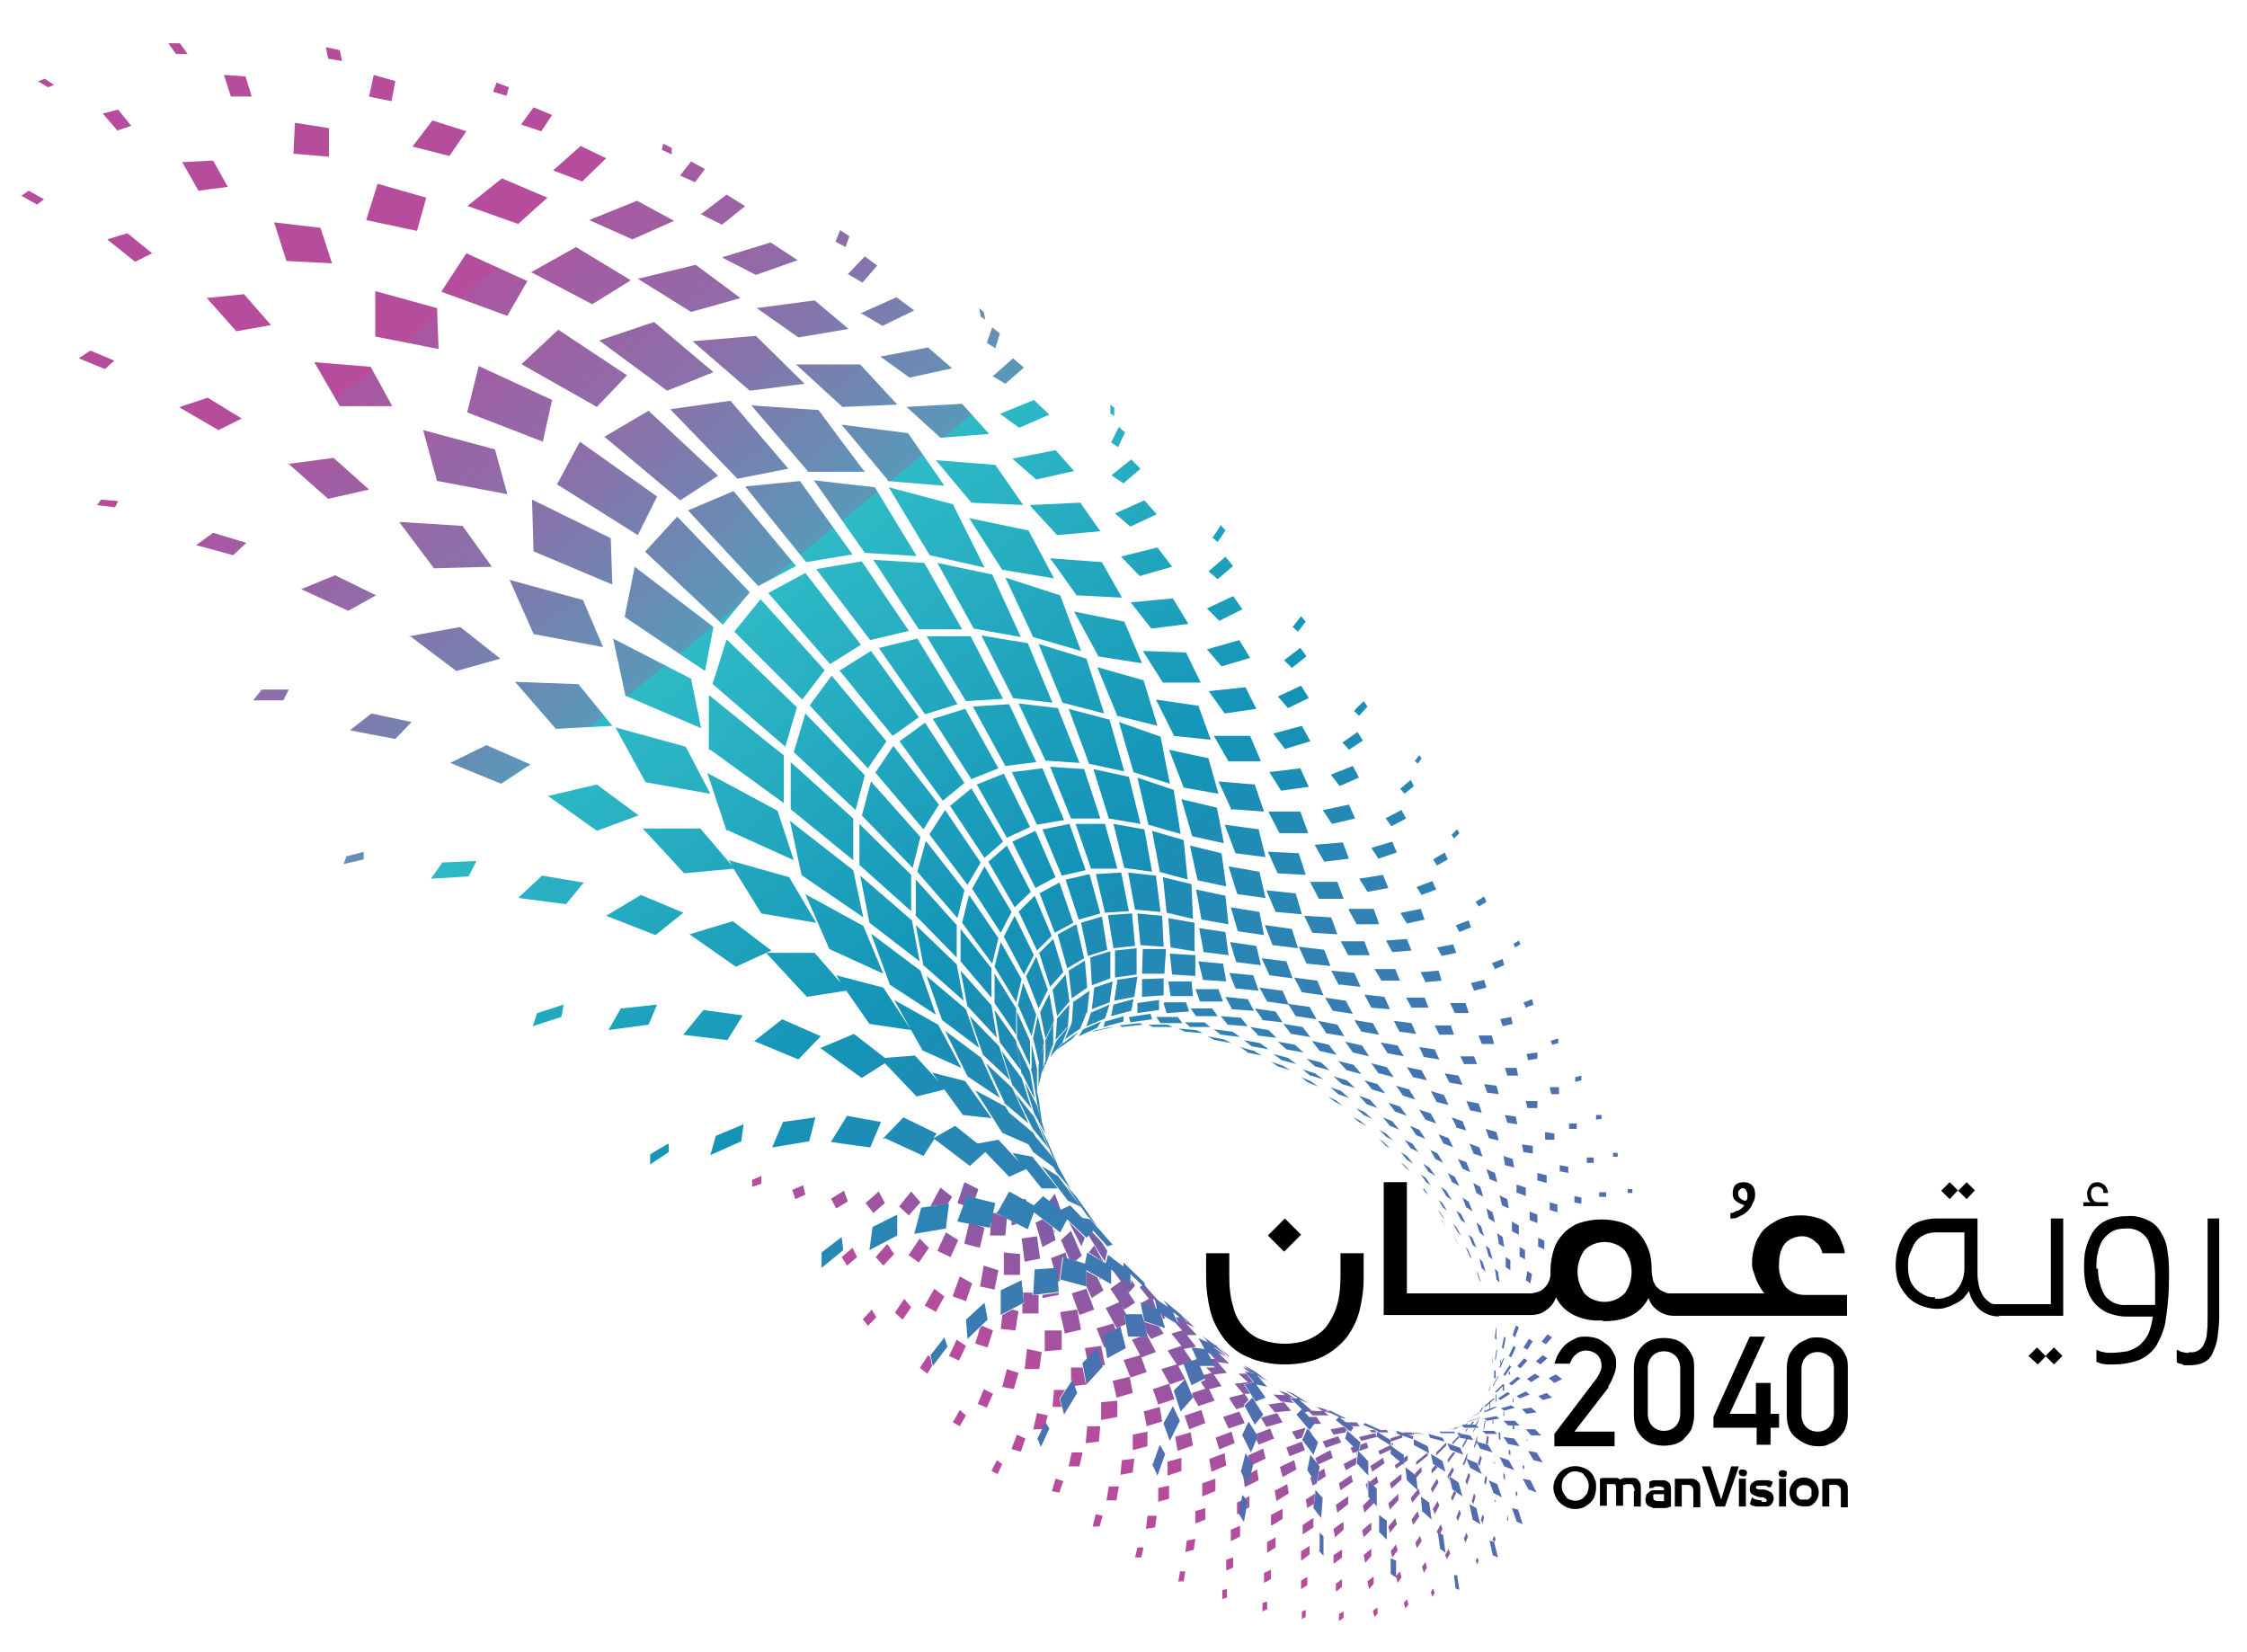 <?xml version="1.0" encoding="UTF-8"?>
<svg id="Layer_1" xmlns="http://www.w3.org/2000/svg" version="1.1" xmlns:xlink="http://www.w3.org/1999/xlink" viewBox="0 0 291 214">
  <!-- Generator: Adobe Illustrator 29.0.1, SVG Export Plug-In . SVG Version: 2.1.0 Build 192)  -->
  <defs>
    <style>
      .st0 {
        fill: url(#linear-gradient1);
      }

      .st1 {
        fill: none;
      }

      .st2 {
        clip-path: url(#clippath-1);
      }

      .st3 {
        fill-rule: evenodd;
      }

      .st4 {
        fill: url(#linear-gradient);
      }

      .st5 {
        clip-path: url(#clippath);
      }
    </style>
    <clipPath id="clippath">
      <path class="st1" d="M173.4,209v.9c.1,0,.6-.4.6-.4v-.8c0,0-.6.3-.6.3ZM168.6,208.7v1l.5-.3v-.9l-.5.2ZM177.8,208.6l.2.8.4-.4v-.8c-.1,0-.6.4-.6.4ZM163.5,207.7v1l.6-.3v-1l-.6.2ZM181.8,207.6l.2.7.4-.5-.2-.7-.4.5ZM158.3,206v1.1c-.1,0,.6-.2.6-.2v-1.1c.1,0-.6.1-.6.1ZM185.3,206.2l.2.6.3-.5-.2-.6-.3.5ZM173,205.1v1c.1,0,.8-.6.8-.6v-1c0,0-.8.6-.8.6ZM177.1,204.9l.2.9.6-.7v-.9c-.1,0-.8.6-.8.6ZM168.5,204.7v1.1c0,0,.8-.5.8-.5v-1.1l-.8.5ZM152.8,203.6l-.2,1.2h.7c0-.1.2-1.3.2-1.3h-.7ZM180.8,204.2l.2.8.5-.7-.2-.8-.6.7ZM163.7,203.7v1.3l.9-.5v-1.2l-.9.4ZM184.2,203l.2.7.4-.7-.2-.7-.5.7ZM158.8,202v1.4c0,0,.9-.4.9-.4v-1.3c0,0-.9.3-.9.3ZM191.1,202.1l.2.5.2-.5-.2-.4-.2.5ZM172.7,201.4v1.1c.1,0,1.1-.8,1.1-.8v-1c-.1,0-1.1.7-1.1.7ZM187.1,201.3l.3.6.4-.7-.2-.6-.4.7ZM176.6,201.4l.2,1,.8-.9v-.9c-.1,0-1,.8-1,.8ZM147,201.7h.8s.3-1.3.3-1.3h-.8s-.3,1.3-.3,1.3ZM168.5,200.9v1.2c.1,0,1.1-.8,1.1-.8v-1.1c0,0-1.1.7-1.1.7ZM180.1,200.8l.2.9.7-.9-.2-.8-.7.9ZM153.7,199.5l-.2,1.5,1.1-.3.2-1.4-1.1.2ZM164.1,199.8v1.3l1.1-.7v-1.3l-1.1.6ZM193.3,199.5h.1c0,.1.1.1.1.1v.2c0,0,.2-.5.2-.5l-.2-.4-.2.5ZM183.3,199.8l.2.7.6-.9-.2-.7-.6.9ZM189.6,199.3l.2.5.3-.8-.2-.5-.3.7ZM159.4,198.1v1.5l1.2-.6v-1.4l-1.2.5ZM186.1,198.3v.2c0,0,.4.2.4.2l.3-.7-.2-.6-.5.9ZM172.7,198l.2,1.1,1.1-1v-1c-.1,0-1.3.9-1.3.9ZM176.4,198.1l.2,1,1-1v-.9c-.1,0-1.2,1-1.2,1ZM179.8,197.7l.2.8.9-1.1-.2-.8-.9,1.1ZM168.7,197.5v1.2c.1,0,1.4-.9,1.4-.9v-1.2c-.1,0-1.4.9-1.4.9ZM148.6,196.4l-.2,1.6,1.2-.2.2-1.5h-1.2ZM141.5,197.7h.9l.4-1.4-.9-.2-.4,1.6ZM191.8,196.9l.2.4.2-.8-.2-.4-.2.7ZM195.1,196.7l.2.3v-.5c0,0-.1-.3-.1-.3v.5ZM182.8,196.8l.2.7.8-1.1-.2-.7-.8,1.1ZM188.6,196.5l.2.5.4-1-.2-.5-.4,1ZM164.6,196.3v1.3c.1,0,1.5-.9,1.5-.9v-1.3c0,0-1.5.8-1.5.8ZM154.8,195.7v1.6c0,0,1.3-.5,1.3-.5v-1.5c0,0-1.3.4-1.3.4ZM185.6,195.5l.2.6.6-1.1-.2-.6-.7,1.1ZM160.8,194.3l-.6.3v1.5c0,0,.3-.1.3-.1h0c0,0,.4-1.8.4-1.8h0ZM176.5,195l.2.9,1.2-1.2v-.3c0,0-.4-.4-.4-.4l-1,1ZM161.3,194l.3.4-.2,1,.4-.2v-1.4l-.5.2ZM173,194.9l.2,1,1.4-1.1v-1c-.1,0-1.6,1.1-1.6,1.1ZM193.5,194.3l.2.3v-.7c.1,0,0-.3,0-.3v.7ZM179.8,194.7l.2.8,1.1-1.2v-.8c-.1,0-1.3,1.2-1.3,1.2ZM190.6,194.4l.2.4.3-1-.2-.4-.3,1ZM170.6,193.3h0c0,0,0,0,0,0h0ZM196.3,193.6l.2.2v-.5l-.2-.2v.5ZM187.9,193.9l.2.5.5-1.1.8.6-1.1-.8-.4.9ZM170.2,193.5l-1.1.7.2,1.1.8-.5v.4l.3-2.4v.6ZM183.6,192.9h0l-.9,1.1.2.6,1-1.2-.2-.6h-.1ZM143.3,194.3h1.3c0-.1.3-1.8.3-1.8h-1.3l-.3,1.8ZM150,192.7v1.8c-.1,0,1.4-.4,1.4-.4v-1.7c.1,0-1.4.3-1.4.3ZM165.1,193.1l.2,1.3,1.6-1-.2-1.2-1.7.9ZM176.9,192.3l.2.8h0v-1.1l-.3.3ZM155.7,192.2v1.6c0,0,1.7-.7,1.7-.7v-1.6l-1.7.6ZM185.3,192.8l.2.5.8-1.3-.2-.5-.8,1.3ZM136.2,193.1l1,.2.5-1.5-1-.3-.5,1.7ZM169.7,191.4l.3,1,.5-.3-.6-.9-.2.2ZM177.4,191.9l.5.5.6-.4-.2-.8-.9.7ZM192.2,192l.2.3.2-.9-.2-.3-.2.9ZM173.4,192.1l.2.9,1.6-1.1-.2-.9-1.6,1.1ZM180,192.1l.2.7,1.3-1.2v-.7c-.1,0-1.5,1.2-1.5,1.2ZM194.7,191.4l.2.3v-.7c0,0-.2-.3-.2-.3v.7ZM189.8,191.9l.2.4.4-1.2-.2-.4-.4,1.1ZM162,190.7l-.4,1.5-.9-1.8.4.7h-.1l.2,1.5,1.8-.9-.2-1.4-.7.4ZM170.8,190.6l-.2,1.3,1.1-.7-.2-1-.7.4ZM183.3,190.9h0c0,0,0,.6,0,.6l.8-.9v-.6c-.1,0-.9.9-.9.9ZM187.5,191.3l.2.4h0c0-.1.3,1.1.3,1.1l-.4-1.7.2.2.5-.9-.2-.4-.7,1.3ZM197.2,190.1l.2.2v-.4l-.2-.2v.4ZM175.8,189.6l.6.7-.6-.7ZM185.9,189.7l-.5.6v.5c.1,0,.8-.8.8-.8l-.6-.4.3.2ZM180.6,189.7l.2.5,1-.7-.4-.3-.7.5ZM165.8,190.1l.3,1.2,1.8-1-.3-1.2-1.9.9ZM128.4,190.5l.8.4.6-1.3-.7-.5-.7,1.4ZM145.3,189l-.2,2,1.6-.3.2-1.8-1.6.2ZM177.5,189.9l.2.7,1.6-1.1-.2-.7-1.7,1.1ZM151.2,189.3v1.8c0,0,1.8-.6,1.8-.6v-1.7l-1.8.5ZM181.8,188.9v.6l.5-.4v-.6c-.1,0-.5.3-.5.3ZM191.4,189.5l.2.4.3-1.1-.2-.3-.3,1ZM193.4,189.3l.2.3v-.9c.1,0,0-.2,0-.2v.9ZM156.6,189l.3,1.6,1.9-.8-.2-1.6-1.9.7ZM189.4,189.5l.2.3.4-1,.5,1.2-.5-1.2v-.3c.1,0,0-.3,0-.3l-.5,1.3ZM183.4,189.2v.5c.1,0,1.5-1.2,1.5-1.2v-.4c0,0-1.5,1.2-1.5,1.2ZM138.4,189.9h1.4l.4-1.8h-1.4c0-.1-.4,1.8-.4,1.8ZM187.5,189v.4c.1,0,1-1.3,1-1.3h-.3c0-.1-.7.9-.7.9ZM170.3,188.8l.3.7v.2c.1,0,2-.9,2-.9l-.3-1-1.9,1ZM195.4,188.3l.2.2v-.6l-.2-.2v.6ZM161.6,188.4l.2.7.4.6,1.7-.8-.3-1.3-2,.9ZM180.2,187.1h0l-1.7.8.2.5,1.5-.7v-.7l.2.2v-.3c0,0-.2,0-.2,0ZM192.5,187.1h-.4c0-.1.4,0,.4,0ZM186,188.1v.4c0,0,1.3-1.3,1.3-1.3v-.4c0,0-1.3,1.3-1.3,1.3ZM166.6,187.5l.4,1.1,2-.8-.4-1.1-2.1.8ZM197.6,186.6h.2c0,.1,0-.2,0-.2h-.1c0-.1,0,.2,0,.2ZM189.4,187.2v.3c.1,0,.7-1.2.7-1.2h-.2l-.5.9ZM175.4,187.3l-.5.2.3.7.5-.2v.7c0,0-1.7.9-1.7.9l.3.8,1.4-.8h-.1c0-.1.2-1.7.2-1.7h.1c0,.1,1.3-.4,1.3-.4l-.2-.7-.8.3-.2.8-.5-.5-1.2-1.2,1.2,1.2ZM190.9,187.3v.2c.1,0,.4-.8.4-.8l.5.8-.5-.9h0v-.4c.1,0,0-.2,0-.2l-.4,1.3ZM171.3,186.7l.4.8,2-.7-.4-.8-2.1.7ZM192.5,187h.2s.1-.9.1-.9l-.2-.2-.2,1.1ZM188.1,186.8v.3c0,0,.9-1,.9-1v-.2c-.1,0-.9.9-.9.9ZM180.1,186.3h0v.4l1.5-.5v-.4c-.1,0-1.6.5-1.6.5ZM131.1,187.7l1.1.3.6-1.7-1.1-.5-.7,1.8ZM181.2,185.8h.3-.3c0-.1,0,0,0,0ZM188.9,185.6h-.4c0,0,1.7.2,1.7.2h-.2l-1-.2v-.2h0ZM184.4,185.6h0c0,0,.2,0,.2,0h-1.5c0-.1,1.3,0,1.3,0ZM194.1,186.3l.2.2v-.9l-.2-.2v.9ZM152.2,186.1l.3,1.8,2-.7-.3-1.7-2.1.6ZM182.9,185.5h-1.2c0,.1.4.3.4.3h1v-.2h-.2c0,0-.1,0-.1,0ZM146.7,185.8v2c0,0,1.9-.5,1.9-.5v-1.9c0,0-1.9.4-1.9.4ZM184.7,185.6h.2l1.4-.2h0c0,0-1.5.2-1.5.2ZM157.4,186.1l.5,1.6,2-.8-.4-1.5-2.1.8ZM178.6,185.2h0l-.2.2-.4-.2h-.6l.2.3h.6v.3c0,0-.1-.2-.1-.2l-2.1.5.3.5,2-.5h0c0-.1-.1-.2-.1-.2v-.6c.1,0,.4.2.4.2h1.2l-.2-.3h-.9ZM179.2,185.1l1.8.3h.2l-2.1-.3h.2ZM162.7,185.7l.2.3-.2.4.3.7,2-.8-.5-1.3-1.8.7ZM190,185l-.2.3v.2l.3-.5h-.1ZM191,184.9l-.2.4v.2c0,0,.3-.6.3-.6h-.2ZM167.3,185.4l.6,1,.7-.2.5-1.3.7.9h.1l-.4-.7v.2c-.1,0-.4-.4-.4-.4l-1.8.5ZM188.6,184.9l-.4.2h0c0,.1.6-.2.6-.2h-.2ZM189,185.2h0c0,.1.5-.3.5-.3h0c0,0-.4.3-.4.3ZM140.8,184.8l-.2,2.1,1.7-.2.2-2h-1.7ZM189.8,184.8h0ZM195.2,184.6h.7v.5h.2c0,.1,0-.5,0-.5h-.9ZM169,184.6h0l-.2-.2.2.2ZM174.9,184.7h1.2l-.4-.5h-1.4l.6.5ZM189.4,184.8h.2l.5-.5h-.1l-.6.5ZM188.8,184.8l-1.4.4,1.6-.4.8-.4h.1c0-.1-1,.4-1,.4ZM190.7,184.1l-.4.6h.2l.4-.6h0c0,0-.1,0-.1,0ZM174,184.8l-1.7.3.4.7,1.6-.3v-.3c.1,0,.4.2.4.2h0,0c0-.1-1.9-1.6-1.9-1.6l1.2.9ZM190.1,184.1h.1v-.2.2ZM192,185.1h1.4c0,0-1.2,0-1.2,0l.2-1.1h-.1c0,0-.2,1.1-.2,1.1ZM191.1,184.6h.1c0,0,.3-.6.3-.6v-.2c0,0-.4.7-.4.7ZM193.3,183.9v.5h.1c0,.1,0-.5,0-.5h-.2ZM190.9,183.5h0v.2-.2c.1,0,0,0,0,0ZM169.5,183.6l.7.8h0c0,0,.9,0,.9,0l-.6-.9h-.9ZM193.3,183.6l-1.3.2,1.6-.3h-.3c0-.1,0,0,0,0ZM191.5,183.1l-.2.3h0c0,0,.2-.4.2-.4h0ZM197.5,183.1h0,0ZM163.3,183.6l.7,1.2,2.1-.6-.7-1.2-2.1.6ZM133.8,185.1h1.2c0,.1.4-.7.4-.7h0c0,0,.3-1.1.3-1.1l-1.4-.3-.5,2.1ZM172.8,183.1l-.3-.2h-.2s.5.2.5.2ZM158.4,183.5l.7,1.5,2.1-.7-.7-1.5-2.1.7ZM171.9,182.8h0ZM194.6,183.4h.2c0,.1,0-.6,0-.6h-.1c0-.1,0,.6,0,.6ZM153.4,183.3l.6,1.8,2.1-.8-.5-1.7-2.1.7ZM123.4,184.2l.9.5.8-1.4-.8-.7-.9,1.6ZM171.1,182.7h.3c0,.1-1.6,0-1.6,0h-.4c0,0,.6.6.6.6h2.1c0,.1-.6-.5-.6-.5l.8.2-.7-.4h.4l-1.5-.4.7.5ZM148.1,182.7l.4,2,2-.6-.3-1.9-2.1.6ZM191.9,182.3h0l-.3.6-.5.3.8-.9h0c0,0-.8.9-.8.9l-.7.5,1.4-.9h0l.4-.8h0c0-.1-.2.3-.2.3ZM192.9,181.7v.8c-.1,0-.7.3-.7.3l.2-.6h0l-.2.9h0c0,0,0-.2,0-.2l1.4-.7-.6.3v-.8c0,0,0,0,0,0ZM164.2,181.8l.9,1.1,2.1-.2-.9-1.1-2.1.3ZM142.6,181.7v2.2c.1,0,2.1-.4,2.1-.4v-2.1c0,0-2.1.2-2.1.2ZM193,181.4h0c0,0,0-.2,0-.2v.2l-.5.5v-.2h0c0,0-.1.3-.1.3l-.2.2,1.2-1-.2.2ZM195.9,181.6h.1c0,.1,0-.5,0-.5h-.1c0,0,0,.5,0,.5ZM161.8,181.4l.4-.4-.4.4ZM159.2,181.1l.9,1.4,1-.3v-.2c-.1,0,.6-.7.6-.7l-.5-.8-2,.5ZM168.2,181l-.5-.3h-.2c0,0,.6.3.6.3ZM193.7,181.5h.1c0,0,0-.9,0-.9h-.1c0,0,0,.9,0,.9ZM192.5,181.2l.4-1.1-.4,1.1ZM192.9,180.2v.5c0,0,0-.6,0-.6h0ZM166.7,180.7h.1s-1.9-.1-1.9-.1l1,.9,1.7.2-.5-.4h.8c0-.1-.5,0-.5,0l-.4-.4.9.3-1.3-.8-1-.3,1,.7ZM154.4,180.5v.3c.1,0,.8,1.3.8,1.3l2.1-.7-.8-1.7-2.1.7ZM126.6,181.8l1.2.5.8-1.8-1.2-.6-.8,2ZM194.6,179.5v.6c0,0,.2,0,.2,0v-.8c0,0-.2,0-.2,0ZM149.3,179.9l.7,2,2.1-.7-.7-2-2.1.7ZM192.9,180.1h0c0-.1.1-.9.1-.9l-.2.9ZM193.2,178.8v1h0v-1.2.2ZM144.1,178.8l.5,2.2,2.1-.6-.4-2.1-2.1.5ZM162.9,178.4l.8.3.4.2-1.4-.7.2.2ZM161.7,179l-1.8.2,1.1,1.3h.9c0,0-.8-1.2-.8-1.2l1.2-.3-.9-1.1h-1c0,0,1.2,1.1,1.2,1.1ZM163.8,178.6l-1.2-.9h-.1l1.3.9ZM195.5,178h.1s-.1-.4-.1-.4h-.1v.4ZM193.7,178.5h0v-1h-.2v1ZM129.7,179.6l1.6.3.6-2.1-1.5-.5-.6,2.3ZM161.1,176.9l.6.4-.8-.3,1,.8h.6c0,.1-.7-.4-.7-.4l-.6-.4h0ZM140.3,177.1h-1.6c0,0,0,1.8,0,1.8l-.8,1.1h-1.4c0,0-.2,2.2-.2,2.2h1.2l-.3-1.1,1.6-2.4.3.8,1.6-.2v-.2h-.1c0,.1-.5-2.5-.5-2.5v.4M193.4,176.8h0c0,0,0,0,0,0ZM194.4,176.4v-.3h-.1v.5c0,0-.1.6-.1.6l.5-1.4-.2.6ZM193.3,175.7v1c0,0,0,1.3,0,1.3v-1.4c.1,0,0-1,0-1h0ZM119.2,177.2l.9.7.6-1-.2-1.1-.3-.3-1.1,1.7ZM145.5,176.1l.9,2.3,2.1-.7-.8-2.2-2.1.6ZM143.4,176v-.8c-.1,0,0,.8,0,.8ZM143.3,175.2h0ZM132.7,177.3h1.9c0,0,.3-2.2.3-2.2l-1.9-.4-.3,2.6ZM143.3,174.9h0ZM158.4,176l-1.7-.7.6.7h-.5c0,0,.5,1.1.5,1.1h-1.1s.7.7.7.7l-1.1.3.3.6-.6.3.7,1,2-.5-1-1.5,1.7-.2-1.2-1.4,1.5.2-1.4-1.4,1.1.5-1.7-1.2,1.2,1.7ZM143.3,174.7v-.3c0,0,0,.3,0,.3M193.4,174.4h0l.2.9h0l-.2-.9h0ZM159.1,175.6l.3.2-1.6-1.4,1.3,1.3ZM140.5,174.6l.3,1.5-.6.6,1.9-1.9.6,2h.4c0,0-.5-2.5-.5-2.5l-2.2.3ZM157.7,174.3h-.2c0-.1-.1-.2-.1-.2l.3.2ZM156.5,173.9h.3c0,.1-.3-.2-.3-.2l-.4-.2.4.4ZM122.9,175.6l1.3.6.9-1.9-1.2-.8-1,2.1ZM148.5,172.9v.2c0,0-.8,0-.8,0l-1.1.4,1.2,2.3,1.9-.7-1.2-2.3h0ZM135.3,172.4v2.6c.1,0,2.2-.2,2.2-.2v-2.5c0,0-2.2,0-2.2,0ZM126.9,172l-.6,2,1.6.5.7-2.2-1.4-.6-.4.4ZM142,172l1,2.5h.3c0,0-.2-1.6-.2-1.6l1.4-.6-.3-.9-2.1.6ZM148,170.8l.5,1.8.6.8,1.6-.7-.6-.9-1.9-.6-.2-.5h0ZM150.4,170.9l.5-.2-.2-.3,1.5.9.9,1-1.4.4,1.3,1.6-1.8.6,1.2,1.8-2,.6,1.1,2,2-.7-.9-1.7,1.8-.6-1.1-1.6,1.6-.3-1.2-1.5h1.3l-1.4-1.5,1.1.5-1.6-1.5.8,1-1.1-.9h.1c0,.1-.6.1-.6.1l.3.7-2.3-1.4.3.9ZM152.6,170.2l-.3-.3h-.1s.4.3.4.3ZM129.8,170.4l-.2,1.7,1.9.2.4-2.5-.8-.2-1.3.7ZM137.3,170l.6,2.7,2.1-.5-.5-2.6-2.1.3ZM111.7,170.8l.7.9,1.1-1.1-.6-1-1.2,1.3ZM143.2,169.4l1.4,2.6,1.2-.5-.2-1.2h.3l-.9-1.7-1.8.8ZM115.9,170l1,.9,1.1-1.6-.9-1.1-1.2,1.8ZM135,167.6v.5c0,0,2.1-.4,2.1-.4v-.3c0,0-2.1.3-2.1.3ZM132.7,168.7l-.3.2v1.2h2.1v-2.4h-.8c0,0,0-.3,0-.3h-1.2c0,0,.1,1.3.1,1.3ZM119.8,169.1l1.4.8,1.1-2-1.3-1-1.2,2.1ZM138.8,167.5l1,2.8,1.9-.7-1-2.7-1.9.6ZM149,168.4l.5.6h0c0,0-.5-.6-.5-.6ZM148.4,166.8l-.4-.4-.4.3,1.2,1.5-1.1.6,2,.7-.4-1.3,1.2.8.6.4-.6-.4-2.3-2.6v.4ZM143.8,166.9l1.8,2.7,1.4-.9-1.8-2.8-1.4,1ZM142.6,165.7h0c0,0-.2-.2-.2-.2v.2ZM123.4,167.9l1.7.6.8-2.3-1.6-.9-.9,2.5ZM140.7,164.7v1.9l.7,1.5,1.5-1-.8-1.7-1.3-.7h-.1ZM144.1,164.5l2.1,2.9.8-.9-.5-.8v.5l-2.3-1.8h0ZM126.9,166.6l1.9.4.5-2.5-1.9-.6-.5,2.8ZM140.8,162.6h0c0,.1,0-.2,0-.2v.2ZM136.1,162.9l.4,1.4h.2v.8l.3.9.4-.2h-.2c0,0,.4-3,.4-3l.6.2-.2-.8-1.8.7ZM130,165.1h2.1v-2.7l-2.1-.2v3ZM109,162.8l.7,1.1,1.3-1.1-.6-1.2-1.4,1.2ZM141,162.2l1.9,1.2-1.2-2.1-.7.9ZM113.4,162.8l1,1.1,1.4-1.5-.9-1.3-1.5,1.7ZM117.6,162.5l1.4,1,1.3-1.9-1.2-1.2-1.4,2.1ZM132.3,160.3l.4,3.1,2-.4-.4-2.9-2,.3ZM141,160h0c0,.1,2.1,3.4,2.1,3.4l.3-1.4-.7-1.1-1.3-1.4-.5.5ZM121.4,162l1.7.8,1-2.2-1.6-1-1.1,2.4ZM137.4,160.6l1.1,2.5.8.2.8-.7-1.4-3.2-1.3,1.2ZM136.7,159.5h0c0-.1-.2-.2-.2-.2v.2ZM125,161.1l1.9.5.6-2.6-1.1-.4-.9-.2-.6,2.6ZM140,161.5l.5-1.2-2.1-2.1,1.7,3.3ZM131,158.7l.7-.2-.7-.4v.6ZM134.1,158.3l.9,3.2,1.7-.9-.4-1.7-1.3-1-.8.4ZM128.4,157.7l-.2,2.3h2c0,0,.2-2.2.2-2.2l-1.5-.7h-.4c0,0-.1.6-.1.6ZM138.7,156.7l.4.5-.4-.7v.2ZM132,155.4l.9.5v-.6h-.9ZM135.8,155.8l1.3,1h.3c0-.1-.8-2.2-.8-2.2l-.9,1.2ZM112.1,155.8l1,1.3,1.5-1.3-.8-1.5-1.7,1.5ZM116.4,156.2l1.3,1.2,1.5-1.7-1.2-1.4-1.6,2ZM107.6,155.2l.7,1.3,1.5-.9-.5-1.4-1.6,1ZM120.4,156.2h.2c0,0,2.1-.2,2.1-.2l.6-1-1.5-1.2-1.3,2.4ZM102.6,154.1l.4,1.2,1.3-.6-.3-1.2-1.4.6ZM124,155.8l.8.3.4-1.1,1.1.2.4-1.2-1.8-.9-.9,2.7ZM97.4,152.8v.9c.1,0,1.2-.4,1.2-.4v-1l-1.2.5Z"/>
    </clipPath>
    <linearGradient id="linear-gradient" x1="-318.4" y1="934.1" x2="-317.4" y2="934.1" gradientTransform="translate(16710.3 48821.8) scale(52.1 -52.1)" gradientUnits="userSpaceOnUse">
      <stop offset="0" stop-color="#b64d9c"/>
      <stop offset=".4" stop-color="#b64d9c"/>
      <stop offset=".8" stop-color="#7262a9"/>
      <stop offset="1" stop-color="#536caf"/>
    </linearGradient>
    <clipPath id="clippath-1">
      <path class="st1" d="M188.5,205.7l.5.2-.3-1.9h-.4c0,0,.2,1.7.2,1.7ZM180.2,203.9l.6.4v-2.2c-.1,0-.7-.3-.7-.3v2ZM193.3,201.4l.7.3-.5-2-.6-.2.4,1.8ZM170.8,200.8l.6.7v-2.5c.1,0-.5-.5-.5-.5v2.2ZM186.4,200.5l.8.6-.3-2.3-.7-.4.3,2.1ZM178.7,198.5l.9.9v-2.5c-.1,0-1-.7-1-.7v2.2ZM196.3,197l.9.4-.6-1.9-.8-.2.6,1.7ZM190.7,196.8l1,.6-.5-2.1-.9-.5.4,1.9ZM184.3,195.8l1.1,1-.3-2.2-1.1-.8.2,2ZM160.4,196l.7,1.1.5-2.7-.7-.8-.5,2.4ZM170.1,195.3l1,1.3.2-2.6-.9-1-.3,2.3ZM193.3,193.3l1.2.6-.6-1.7-1.1-.5.6,1.6ZM177.1,193.7l1.2,1.4v-2.3l-1.1-1.1v2.1ZM198,192.9l1,.4-.8-1.6-1-.2.8,1.5ZM188.1,192.9l1.3.9-.5-1.8-1.2-.8.4,1.7ZM182.2,191.7l1.4,1.3-.2-1.9-1.4-1.1.2,1.7ZM190.4,190.1l1.5.8-.6-1.4-1.4-.6.5,1.2ZM194.8,189.9l1.3.5-.7-1.3-1.2-.4.6,1.2ZM169.3,190.4l1.2,1.8.4-2.3-1.2-1.5-.4,2ZM185.6,189.6l1.6,1-.4-1.4-1.5-.9.3,1.3ZM160.7,190.6l.9,1.8.7-2.7-1-1.5-.6,2.4ZM198.6,189.1l1.2.3-.8-1.3-1.1-.2.7,1.2ZM175.7,189.5l1.5,1.6v-1.8c.1,0-1.3-1.4-1.3-1.4l-.2,1.6ZM180.1,188.3l1.7,1.4v-1.3c-.1,0-1.7-1.2-1.7-1.2v1.1ZM149.2,189.6l.7,1.5,1-2.8-.7-1.2-.9,2.5ZM187.7,187.7l1.8.7-.4-.9-1.7-.6.4.8ZM191.7,187.6l1.6.5-.6-1-1.5-.4.5.9ZM183.2,187.2l1.9,1-.2-.9-1.8-.9v.7ZM195.3,187l1.5.3-.7-1-1.4-.2.6.9ZM185.2,186.2l1.9.5-.3-.5-1.8-.5.2.5ZM189,186.2l1.8.3-.4-.6-1.7-.3.4.5ZM183,185.6l2,.2h-.1c0,0-2-.3-2-.3h.1ZM181,185.7l2,.7v-.4c0,0-2.1-.7-2.1-.7v.3ZM186.6,185.6h1.9l-.2-.2h-1.9l.2.2ZM178.2,186l1.9,1.2v-.7c0,0-1.8-1.1-1.8-1.1v.6ZM174.2,186.3l1.7,1.7.3-1.2-1.7-1.5-.3,1ZM192.3,185.7h1.7c0,.1-.5-.4-.5-.4h-1.6c0-.1.5.4.5.4ZM198.3,185.9h1.3c0,0-.8-.8-.8-.8h-1.2l.7.8ZM168.6,186.4l1.5,2,.6-1.6-1.4-1.8-.6,1.4ZM189.4,184.7l.3.2h1.8c0-.1-.4-.4-.4-.4h-1.7ZM176.5,184.5l2.1.9.2-.2-2-.9-.3.2ZM134.4,186.4l.4,1,1.1-2.4-.5-.8-1.1,2.2ZM160.9,185.9l1.1,2.2.9-2.1-1.2-1.9-.9,1.9ZM194.7,184l.6.6h1.5l-.6-.6h-1.4ZM190,184.1h.2c0,0,1.6-.5,1.6-.5h-.2c0,0-1.6.5-1.6.5ZM192.2,183.7l.4.3,1.6-.3-.4-.3-1.6.3ZM173.4,183.5l-.4.4,1.9,1.5.4-.5-1.8-1.3h.2c0,.1.6.1.6.1l-2-1h-.6c0,0,1.7.8,1.7.8ZM197.1,182.5l.6.6,1.3-.2-.7-.6-1.3.2ZM192.2,182.8h.3c0,.1,1.4-.6,1.4-.6h-.3c0-.1-1.4.6-1.4.6ZM150.7,184.4l.8,2.2,1.3-2.6-.9-1.9-1.2,2.2ZM194.4,182.4l.4.3,1.4-.4-.5-.3-1.4.4ZM192.2,182.2h.2l1.2-1.1h-.2l-1.2,1.1ZM161.2,182.1l1.3,2.4,1.1-1.3-1.4-2.2-1.1,1.1ZM194,181.1l.3.2,1.3-.8-.4-.2-1.2.8ZM199.1,180.7l.7.6,1.2-.3-.7-.6-1.1.4ZM168,181.1h-.8c0,.1,1.4,1.4,1.4,1.4l-.7.7,1.7,2,.7-.9-1.6-1.7.3.3.9-.2-1.6-1.4h.1c0,0,1,.4,1,.4l-1.9-1.2-1-.4,1.5.9ZM196.3,180.7l.5.4,1.3-.5-.5-.4-1.2.6ZM193.6,180.3h.2c0,.1,1-1,1-1h-.2c0-.1-1,1-1,1ZM137.3,181.2l.5,2,1.7-2.8-.6-1.7-1.6,2.4ZM152,180.1l.9,2.7,1.6-1.8-1-2.4-1.5,1.5ZM195.4,179.2l.4.2,1.1-.9-.4-.2-1.1.9ZM193.3,179.5h.1c0,0,.7-1.3.7-1.3h-.1c0,0-.7,1.3-.7,1.3ZM200.6,178.5l.7.6,1-.5-.8-.6-1,.5ZM197.8,178.6l.5.4,1.1-.7-.6-.4-1.1.7ZM162.4,177.9l-1.2-.3,1.2,1.4-1.2.3,1.4,2.2,1.3-.5-1.2-1.7h0c0,0,1.4.3,1.4.3l-1.3-1.5,1.4.8-1.7-1.3-1.4-.8,1.2,1ZM194.7,178l.2.2.8-1.2-.2-.2-.8,1.2ZM153.3,176.7l1,2.7,1.8-.9-1.1-2.5-1.7.6ZM196.5,176.9l.4.3.9-1-.4-.3-.9,1ZM194.1,177.1h.2c0,.1.5-1.2.5-1.2h-.1c0-.1-.5,1.2-.5,1.2ZM198.9,176.3l.6.4.9-.8-.6-.4-.9.8ZM193.6,176.1h.1c0,.1.2-1.3.2-1.3h-.1c0-.1-.2,1.3-.2,1.3ZM140.2,176.6l.5,2.7,2.1-2.3-.7-2.4-1.9,1.9ZM195.4,175.6l.3.2.6-1.3-.3-.2-.6,1.3ZM197.3,174.5l.5.3.7-1.1-.5-.3-.7,1.1ZM120.5,175.4l.3,1.5,1.9-2.5-.4-1.2-1.7,2.2ZM194.5,174.5l.2.2.3-1.4-.2-.2-.3,1.4ZM156.8,174l-1.6-.7.8,1.4-1.7-.2,1.1,2.4h2c0,0-1-1.7-1-1.7l1.9.8-1.1-1.6,1.7,1.2-1.4-1.3-1.8-1.3,1,1ZM199.6,173.7l.6.4.8-.9-.6-.4-.7.9ZM193.6,173.3l.2.2v-1.6c-.1,0-.2,1.4-.2,1.4ZM142.9,172.9l.5,3,2.4-1.3-.7-2.8-2.2,1.1ZM196.3,171.7l-.4,1.2.3.3.5-1.3-.3-.2h0ZM146,173.1h2.6c0-.1-.7-2.9-.7-2.9h-2.3l.5,2.9ZM125.1,170.9l.2,2.5,2.6-2.5-.4-2.2-2.4,2.2ZM149.8,169.5l-2.1-.8.5,2.4,2.7.9-.6-1.9,2.3,1.4-.7-1.6,2,1.6-.9-1.2-2.3-1.9.6.9-1.8-1.2.3,1.3ZM129.6,167.1v3.2l3-1.6-.3-2.9-2.7,1.3ZM191.6,165.8l.2.3-.4-1.2-.2-.3.4,1.2ZM197.6,165.8l.6.4.2-1.2-.6-.4-.2,1.2ZM193.8,165.7l.4.4-.2-1.4-.4-.4.2,1.4ZM134,164.4l-.2,3.3,3.3-.4-.2-3.1-3,.2ZM192,164.3l.4.4-.4-1.3-.4-.4.3,1.3ZM195,164.1l.6.4v-1.3l-.6-.4v1.3ZM140.7,163.7l-3-.9-.4,2.9,3.4.9v-2.1l3.2,1.8v-1.9l2.5,2v-1.4l2,1.9-.2-.8-2.7-2.6v.5c-.1,0-2-1.5-2-1.5l-.3,1.1-2.4-1.4-.3,1.5ZM190.3,162.7l.3.3-.5-1.2-.3-.3.5,1.1ZM196.8,162.7l.7.4v-1.2c0,0-.7-.4-.7-.4v1.2ZM192.8,162.7l.5.4-.4-1.4-.5-.4.4,1.4ZM199.1,161.4l.9.4v-1.1c.1,0-.8-.4-.8-.4v1.1ZM106.4,162.2v2c0,0,2.8-2.3,2.8-2.3l-.2-1.7-2.6,2ZM190.7,161.2l.5.4-.5-1.3-.5-.4.5,1.3ZM188.7,160.9l.2.3-.5-.9-.2-.3.5.9ZM194.1,161.1l.7.4-.2-1.3-.7-.5.2,1.3ZM188.8,159.6l.4.4-.6-1.1-.4-.4.6,1.1ZM191.6,159.6l.6.5-.4-1.3-.6-.5.4,1.3ZM195.9,159.5l.8.4v-1.2c0,0-.9-.5-.9-.5v1.2ZM187.1,158.6v.2c.1,0-.3-.7-.3-.7l-.2-.2.4.6ZM113,158.9l-.4,3,3.6-1.9v-2.7c0,0-3.2,1.6-3.2,1.6ZM198.1,158l1,.4v-1.1l-1-.4v1.1ZM189.2,158l.6.4-.6-1.2-.6-.4.6,1.2ZM186.8,157.6l.3.3-.6-.9-.3-.3.6.9ZM192.8,157.8l.8.5-.3-1.3-.8-.5.3,1.3ZM119.3,156.4l-.9,3.4,4.1-.7.4-3.2-3.6.5ZM200.7,156.7l1,.3v-1c0,0-1-.3-1-.3v1ZM186.9,156.4l.5.4-.6-1-.5-.4.6,1ZM190,156.4l.7.5-.5-1.3-.8-.5.5,1.3ZM124,158.2l4.2.8.7-3.2-3.7-.9-1.2,3.2ZM194.5,156.1l.9.4-.2-1.2-1-.5.3,1.2ZM203.8,155.7l1,.2v-.8c.1,0-.9-.2-.9-.2v.8ZM129,157.1l4.1,2.1.8-2.2,3.4,2.6.9-1.7,2.5,2.4.9-.9,1.8,2,.7-.2-2.9-3.3-1.1-.2.8.8-2.3-2.4-1.3.6-2.2-1.8-1.2,1.2-3.2-1.8-1.4,2.5ZM207.2,155h.8c0,.1,0-.6,0-.6h-.9c0-.1,0,.6,0,.6ZM210.8,154.5h.6v-.5h-.6v.5ZM184.3,154l.3.4.4.3-.6-.8h0ZM187.3,154.9l.7.5-.7-1.2-.7-.5.7,1.2ZM196.6,154.5l1,.4v-1.1c0,0-1.2-.4-1.2-.4v1.1ZM140.9,157.5l1.2,1.3-2.7-3.8-1.4-1.6,2.9,4.2ZM191.2,154.5l.9.5-.4-1.3-.9-.5.4,1.3ZM184.7,153.1l.6.4-.7-1-.6-.4.7,1ZM199.2,152.9l1.1.3v-1l-1.2-.3v1ZM188.1,153.1l.9.5-.6-1.2-.9-.5.6,1.3ZM192.9,152.7l1,.4-.3-1.2-1.1-.5.4,1.2ZM138.3,155.5l1.7.8-3-4-2.1-1.3,3.4,4.5ZM202.1,151.7l1,.2v-.8l-1.1-.2v.9ZM185.1,151.8l.8.5-.8-1.1-.8-.5.8,1.2ZM182.1,151.3l.5.4-.7-.8-.5-.4.7.8ZM189.3,151.3l1.1.5-.5-1.3-1.1-.4.6,1.2ZM205.5,150.6h.9v-.7h-.9c0,0,0,.7,0,.7ZM194.9,150.9l1.2.3-.2-1.1-1.2-.4.2,1.1ZM208.9,149.3v.5h.6v-.5h-.6ZM182.2,150.2l.8.5-.8-1-.8-.5.8,1ZM185.9,150.1l1,.5-.7-1.2-1-.5.7,1.2ZM197.3,149.2l1.2.2v-1c0,0-1.4-.2-1.4-.2l.2,1ZM190.8,149.4l1.2.4-.4-1.2-1.3-.5.5,1.2ZM84.2,149.5v1.3c0,0,2.4-1.6,2.4-1.6v-1.1c-.1,0-2.4,1.4-2.4,1.4ZM182.7,148.7l1,.5-.8-1.1-1-.5.8,1.1ZM179.3,148.3l.7.4-.8-.8-.6-.4.8.8ZM187,148.1l1.2.5-.6-1.2-1.3-.5.7,1.3ZM200.2,147.6h1.1c0,0,0-.8,0-.8l-1.2-.2v.9ZM179.5,147.2l.9.5-.9-.9-.9-.5.9.9ZM192.8,147.4l1.3.3-.3-1.1-1.4-.4.4,1.1ZM183.4,147l1.2.5-.8-1.2-1.2-.5.8,1.2ZM92.7,147.1l-.7,2.5,4-1.8.3-2.2-3.6,1.5ZM203.2,145.5v.7h1v-.7h-1ZM136.1,149.3l.6,1.2-.5-.8-2.1-2.5,2.7,4.6,1.8,2.1-1.5-2.7-1.4-3.3-1.4-2.8,1.8,4.2ZM188.5,146l1.4.4-.5-1.2-1.4-.5.6,1.2ZM180,145.8l1.2.5-.9-1.1-1.2-.5.9,1.1ZM101.4,145.3l-1.4,3.3,4.8-.8.8-3.1-4.2.6ZM176.2,145.4l.8.5-.9-.8-.8-.4.8.7ZM114.6,147.4l5,2.3,1.4-2.2,4.6,3.5,2-1.8,3.1,3.2,2.2-1,2,2.5h2.1l-3.3-4.1-2.6-.5.9,1.2-2.7-2.9-2.7.5-2.9-2.3-2.8,1.6.4-.6-4.3-2.1-2.7,2.8ZM107.6,147.9l5.1.7,1.4-3.3-4.4-.8-2.1,3.4ZM206.7,144.5v.5c.1,0,.7-.1.7-.1v-.5h-.7ZM195.2,145.4l1.3.2-.2-1-1.4-.2.3,1ZM133.8,149.2l2.7,2-2.7-4.5-3.1-2.6,3.1,5.1ZM184.6,145l1.4.5-.7-1.3-1.5-.5.8,1.3ZM176.6,144.4l1.1.5-1-.9-1.1-.5,1,.9ZM180.8,144l1.4.5-.9-1.2-1.5-.5.9,1.2ZM190.4,143.8l1.5.3-.4-1.2-1.6-.3.5,1.2ZM197.9,143.5h1.2v-.9h-1.5l.2.9ZM172.9,142.7l1,.5-.9-.7-1-.5.9.7ZM177,143l1.4.5-1-1.1-1.4-.5,1,1.1ZM133.7,146.1l2.1,2.6-1.9-4.1-2.4-3,2.2,4.5ZM186,142.7l1.6.4-.6-1.3-1.7-.5.7,1.3ZM129.8,146.7l3.4,1.5-3-4.9-3.9-2.1,3.5,5.5ZM173.3,141.7l1.4.5-1-.9-1.4-.5,1,.9ZM200.7,140.9l.2.8h1c0-.1,0-.9,0-.9h-1.1ZM181.7,141.9l1.6.5-.8-1.3-1.7-.5.9,1.3ZM192.6,141.5l1.5.2-.3-1.1-1.6-.2.4,1.1ZM177.7,141.1l1.7.5-1-1.2-1.7-.5,1,1.2ZM169.4,140.2l1.3.5-1-.7-1.2-.5.9.7ZM204,139.6v.5c.1,0,.8-.2.8-.2v-.6c0,0-.8.2-.8.2ZM173.8,140.4l1.7.5-1.1-1-1.7-.5,1.1,1ZM134.3,142.8l.4,1.8-.4-1.4-1.6-3.1,1.2,4,1.5,2.8-.5-1.7-.4-3-.8-3,.6,3.5ZM187.7,140.2l1.7.3-.5-1.2-1.8-.3.6,1.2ZM169.8,139.3l1.6.5-1.1-.8-1.6-.5,1.1.9ZM194.9,138.3l.3,1h1.4l-.2-1h-1.5ZM183,139.5l1.8.4-.7-1.3-1.9-.4.8,1.3ZM130,142.8l3.2,2.7-2.1-4.6-3.4-3.2,2.4,5.1ZM178.6,139l1.9.5-.9-1.3-2-.5,1,1.4ZM165.5,138.1l1.6.5-1-.6-1.5-.5.9.6ZM174.4,138.6l1.9.5-1-1.2-2-.5,1.1,1.2ZM170.3,138.1l1.9.5-1.1-1-1.9-.5,1.1,1ZM189.6,137.8h1.7c0,.1-.4-1-.4-1h-1.8c0-.1.5,1,.5,1ZM166,137.3l1.9.5-1.1-.8-1.9-.5,1.1.8ZM197.7,136.5l.2.8,1.2-.2v-.8c-.1,0-1.4.2-1.4.2ZM131.1,140.5l2.5,3.1-1.3-4-2.6-3.5,1.4,4.4ZM161.5,136.3l1.9.4-1-.6-1.8-.5.9.6ZM184.5,136.9l1.9.3-.6-1.3-2-.3.6,1.3ZM132.4,139.1l1.6,3.2-.6-3.5-1.7-3.5.6,3.8ZM134.5,138v2.7l.4-1.8.7-1.5.8-2.1-1.1,2.3-.2.7v-.3c0,0,.1-2.7.1-2.7l-.7,2.7ZM133.5,138.4l.8,3.1v-3.1c0,0-.7-3.2-.7-3.2v3.2ZM179.7,136.4l2.1.4-.8-1.4-2.2-.4.9,1.4ZM170.9,136.1l2.2.5-1-1.3-2.2-.5,1,1.3ZM166.6,135.9l2.2.4-1.1-1-2.2-.4,1.1,1ZM175.2,136.3l2.1.5-.9-1.4-2.2-.5,1,1.4ZM162.1,135.5l2.2.4-1.1-.8-2.1-.4,1,.8ZM200.8,134.7l.2.6.8-.2v-.6c-.1,0-1,.3-1,.3ZM157.4,134.7l2.1.4-1-.5-2.1-.4.9.5ZM191.5,134.2l.4,1h1.6c0,0-.3-1.1-.3-1.1h-1.7ZM106.2,135.7l5.4,3.9,3-1.9,4.1,4.3,3.6-.9,2.4,3.3,3.7.4-3.4-4.8-4.3-1.1.9,1.2-3.1-3.4-3.9.3-4-3.1-4.3,1.8ZM125.3,139.4l4.2,2.8-2.4-5.2-4.7-3.5,2.9,5.9ZM137.7,135l-.9,1,2.1-1.5.8-.9-2,1.5ZM158.2,134l2.4.3-1-.7-2.4-.3.9.7ZM153.4,133.6l2.4.2-.9-.4-2.3-.2.8.4ZM162.8,134.1l2.5.3-1-1-2.4-.4,1,1ZM136.8,134.8l-.8,2.1,1.6-1.9.8-2.1-1.6,1.9ZM141.6,133.4v.2c0,0,2.6-.6,2.6-.6h0c0-.1-2.6.5-2.6.5ZM186.4,134h1.9c0,0-.4-1.2-.4-1.2h-2.1c0,0,.6,1.2.6,1.2ZM149.3,133h2.6l-.7-.3h-2.5l.6.3ZM167.3,133.9l2.4.4-1-1.3-2.5-.4,1,1.3ZM145,132.8l.3.2,2.7-.3-.4-.2-2.6.3ZM135.4,134.7v2.8c-.1,0,1-2.3,1-2.3v-2.8c.1,0-1,2.3-1,2.3ZM154.2,133h2.6c0,.1-.8-.6-.8-.6h-2.6c0-.1.7.6.7.6ZM171.7,133.8l2.4.4-.9-1.5-2.5-.5,1,1.5ZM140.2,133.4l-.5.8,2.4-1.1.5-.8-2.3,1ZM181.2,133.6l2.2.3-.6-1.4-2.3-.3.8,1.5ZM176.3,133.6l2.3.4-.8-1.5-2.4-.4.9,1.5ZM97.6,134.8l5.8,2.4,2.9-3-5-2.2-3.7,2.9ZM149.8,131.8l.5.7h2.8c0-.1-.6-.8-.6-.8h-2.7ZM133.8,134.5l.8,3.3.6-2.8-.8-3.4-.6,2.8ZM194.3,132l.3.9,1.3-.3-.2-.9-1.5.3ZM158.9,132.7l2.7.2-.9-1.1-2.6-.2.9,1.1ZM143.1,132.3l-.2.7,2.6-.7v-.7c.1,0-2.4.7-2.4.7ZM127.2,136.5l3.6,3.4-1.4-4.4-3.8-3.9,1.7,5ZM146.2,131.7l.2.7,2.8-.4-.2-.7-2.7.4ZM138.8,132.5l-.9,2.1,2-1.4.8-2-2,1.3ZM131.7,134.4l1.7,3.6v-3.2l-1.7-3.8v3.4ZM129.5,135l2.7,3.6-.6-3.8-2.8-4,.7,4.2ZM88.4,134l5.8.7,2-3.2-5.1-.7-2.7,3.3ZM163.4,132.1l2.7.3-.9-1.4-2.7-.4,1,1.4ZM154.9,131.6h2.8c0,0-.7-1-.7-1h-2.8c0,0,.7,1,.7,1ZM69.6,131.1l-.6,1.8,3.7-1.2.3-1.6-3.4,1.1ZM80.4,130.6l-1.6,2.8,5.2-.7,1.1-2.6-4.6.5ZM141.3,131.1l-.6,1.8,2.4-1,.6-1.8-2.3,1ZM136.9,131.9l-.2,2.8,1.6-1.8.2-2.8-1.6,1.8ZM187.9,130.1l.5,1.1h1.8c0-.1-.4-1.3-.4-1.3h-2ZM167.9,131.6l2.6.4-.9-1.6-2.8-.4,1,1.6ZM150.7,130l.4,1.2,2.9-.2-.4-1.2h-2.8ZM119.4,136l5.1,2.3-3-5.6-5.7-3.2,3.6,6.4ZM144.2,130.1l-.3,1.5,2.6-.7.3-1.5-2.6.7ZM147.3,129.8v1.4c0,0,2.8-.4,2.8-.4v-1.3c0,0-2.8.4-2.8.4ZM197.3,129.8l.3.7,1-.4-.2-.7-1,.4ZM172.6,130.9l2.6.4-.9-1.7-2.7-.4,1,1.7ZM159.5,130.7l2.9.2-.8-1.5-2.9-.3.8,1.5ZM182.8,130.5h2.2c0,0-.5-1.3-.5-1.3h-2.4c0,0,.7,1.3.7,1.3ZM177.5,130.5l2.5.2-.7-1.6-2.6-.3.9,1.7ZM134.7,131.1l.7,3.4,1.1-2.3-.6-3.5-1.2,2.4ZM139,129.7l-.2,2.8,2-1.4.3-2.8-2,1.4ZM155.5,129.7h2.9c0,.1-.6-1.6-.6-1.6h-3c0-.1.6,1.6.6,1.6ZM164,129.7l2.9.4-.8-1.8-3-.4,1,1.8ZM131.9,130.3l1.7,3.9.6-2.8-1.7-4.1-.7,3ZM151.3,127.1l.3,1.9h2.9l-.2-1.9h-3ZM141.7,128l-.3,2.7,2.3-.9.4-2.7-2.4.8ZM190.5,127.3l.4,1,1.6-.4-.3-1-1.7.4ZM147.9,126.8v2.3l2.8-.2v-2.2c0,0-2.8.1-2.8.1ZM144.7,127l-.4,2.6,2.6-.5.4-2.6-2.7.4ZM168.6,128.5l2.8.4-.8-1.9-3-.4,1,1.9ZM122,132.1l4.8,3.6-1.7-5-5.1-4.3,2,5.7ZM136.3,128.1l.6,3.5,1.6-1.9-.5-3.5-1.7,2ZM128.8,129.9l2.8,4.1v-3.4l-2.8-4.5v3.8ZM160,128l3,.3-.7-2-3.1-.3.8,2ZM184,125.9l.6,1.3,2.1-.2-.4-1.3-2.3.2ZM125.3,130.3l3.8,4.1-.7-4.2-4-4.5.9,4.7ZM173.5,127.5l2.7.3-.8-1.8-3-.3,1,1.9ZM178.8,127h2.5c0,0-.6-1.5-.6-1.5h-2.7c0,0,.9,1.5.9,1.5ZM155.8,126.9l3,.2-.4-2.3-3.2-.3.6,2.4ZM138.4,125.8l.4,3.5,2-1.4-.3-3.5-2.1,1.3ZM193.2,124.7l.4.8,1.2-.5-.2-.8-1.3.5ZM164.4,126.3l3,.4-.8-2.2-3.2-.4,1,2.2ZM132.9,126.5l1.6,4.1,1.2-2.4-1.5-4.3-1.3,2.5ZM99.3,123.5l5.2,5.6,5.1-.8,3,4.3,5.4.8-3.6-5.5-6.1-1.6.6,1-3.4-3.9h-6.2ZM151.8,126.2l3,.2v-2.7c-.1,0-3.3-.2-3.3-.2l.3,2.8ZM141.2,124.1l.2,3.5,2.4-.9v-3.5c-.1,0-2.6.8-2.6.8ZM144.4,123.1v3.5c0,0,2.8-.4,2.8-.4v-3.4c0,0-2.8.3-2.8.3ZM147.9,126.1h2.9c0,0,.2-3.2.2-3.2h-3c0-.1-.1,3.2-.1,3.2ZM169.3,124.8l3,.3-.8-2.1-3.3-.4,1,2.2ZM186.1,122.7l.6,1.1,1.9-.4-.4-1.1-2.1.4ZM160.1,124.6l3.2.4-.6-2.5-3.4-.5.8,2.6ZM128.8,125.2l2.8,4.6.7-3-2.7-4.8-.8,3.2ZM174.5,123.7h2.9c0,.1-.7-1.8-.7-1.8h-3.1c0-.1,1,1.8,1,1.8ZM196,122.2l.2.5.7-.4-.2-.5-.8.5ZM179.5,121.8l.8,1.5,2.5-.2-.6-1.5-2.7.2ZM134.6,123.5l1.4,4.3,1.7-1.9-1.3-4.3-1.9,1.9ZM115.2,127.5l6,3.9-2-5.7-6.4-4.8,2.4,6.5ZM124.4,124.5l4,4.7v-3.8l-4-5.1v4.2ZM155.9,123.3l3.2.4-.4-3-3.4-.5.6,3.2ZM164.9,122.4l3.2.4-.8-2.5-3.5-.5,1,2.6ZM119.7,125.1l5.1,4.5-.9-4.7-5.3-5.1,1,5.3ZM137,121.1l1.2,4.3,2.2-1.3-1-4.4-2.4,1.3ZM89.3,121l6,4.2,4.6-2.1-5-3.8-5.6,1.7ZM188.5,119.8l.5.9,1.5-.6-.3-.9-1.6.6ZM151.6,122.7l3.1.5v-3.7c0,0-3.4-.6-3.4-.6l.3,3.8ZM140,119.5l.9,4.3,2.5-.8-.7-4.3-2.7.8ZM130,121.3l2.6,4.9,1.3-2.5-2.5-5.1-1.4,2.7ZM170,120.8l3.2.2-.8-2.2-3.5-.2,1.1,2.3ZM143.5,118.6l.7,4.2,2.8-.3-.4-4.2-3,.2ZM147.7,122.4l3,.2-.2-4-3.2-.3.4,4.1ZM181.4,118.3l.8,1.3,2.3-.5-.5-1.4-2.5.5ZM174.7,117.9l1,1.8h2.9c0-.1-.7-2-.7-2h-3.2ZM160.3,120.6l3.4.5-.6-3-3.7-.6.9,3.1ZM191.1,116.8l.4.6,1-.6-.3-.7-1.1.7ZM131.9,118l2.4,5.1,1.9-1.9-2.2-5.2-2,2ZM78.5,118.6l6.4,2.5,3.6-2.9-5.5-2.3-4.5,2.7ZM124.6,119.5l3.9,5.3.8-3.3-3.8-5.6-.9,3.6ZM107.4,122.9l7,3.2-2.6-6.2-7.5-4.1,3.1,7.1ZM165.2,118.1l3.4.3-.8-2.7-3.8-.4,1.2,2.8ZM155.7,119.1l3.4.6-.4-3.7-3.8-.8.7,3.9ZM134.6,115.6l2,5.2,2.4-1.3-1.8-5.2-2.6,1.4ZM169.6,114.1l1.2,2.3h3.2l-.8-2.2h-3.6ZM183.4,114.8l.7,1.1,1.9-.7-.5-1.1-2.1.8ZM118.7,118.7l5.2,5.3v-4.2l-5.3-5.9v4.7ZM151.1,118.2l3.4.8-.2-4.5-3.7-.9.5,4.7ZM67.2,116.3l6.1.8,2.3-2.8-5.4-.9-3,2.8ZM112.6,119.5l6.5,5-1-5.3-6.7-5.8,1.2,6.1ZM176.1,113.9l1,1.6,2.7-.5-.7-1.7-3.1.5ZM138,113.9l1.7,5.2,2.8-.8-1.4-5.1-3,.7ZM141.9,113.1l1.2,5.1,3.1-.2-1-5-3.3.2ZM147,117.8l3.3.3-.6-4.7-3.6-.4.9,4.9ZM160.3,115.8l3.6.5-.8-3.4-4-.7,1.1,3.5ZM125.9,115.1l3.7,5.7,1.4-2.7-3.5-5.9-1.6,2.9ZM57.3,111.7l-1.5,2.1,4.9-.3,1-2-4.4.2ZM185.6,111.3l.5.8,1.4-.8-.4-.9-1.5.9ZM165.5,113.1l3.6.2-.9-2.8-4-.2,1.3,2.9ZM44.9,110.8l-.4,1.1,2.6-.6v-1c.1,0-2.2.6-2.2.6ZM155.1,114l3.7.8-.6-4.3-4.1-1,1,4.5ZM128,111.6l3.4,5.9,2.1-2-3.1-6-2.4,2.1ZM170.3,109.5l1.2,2.1,3.2-.4-.8-2.1-3.6.3ZM177.6,109.8l.9,1.4,2.4-.8-.6-1.4-2.7.8ZM118.8,112.9l5.2,6,.9-3.6-5-6.4-1.1,4ZM131.1,109l3,6,2.6-1.4-2.6-6-3,1.4ZM150.1,112.9l3.7,1-.5-5.1-4.1-1.2,1,5.3ZM188,108.1l.3.5.7-.7-.3-.5-.8.8ZM88.6,113.1l6.4-.6,3.6,5.8,7.1,1.2-3.5-5.9-7.8-2.2.4.7-4.1-4.8h-7.5c0-.1,5.4,5.8,5.4,5.8ZM160,110.5l3.9.5-.9-3.6-4.4-.6,1.4,3.7ZM135,107.4l2.5,6,3.1-.7-2.1-6-3.4.7ZM111.4,112.1l6.6,5.9v-4.7l-6.7-6.6v5.3ZM145.6,112.4l3.6.5-1-5.5-4-.7,1.4,5.7ZM141.3,112.5h3.4c0-.1-1.6-5.8-1.6-5.8h-3.8l2,5.8ZM103.9,113.4l7.9,5.4-1.3-6.1-8.2-6.4,1.5,7ZM164.3,105.2l1.4,2.7h3.7c0-.1-1-2.8-1-2.8h-4.1ZM120.4,108.1l4.9,6.5,1.7-2.9-4.6-6.8-2,3.1ZM179.4,105.9l.8,1.1,1.9-1-.6-1.1-2.1,1.1ZM171.3,104.9l1.2,1.8,3-.7-.8-1.8-3.3.7ZM154.4,108.3l4.1.9-.9-4.6-4.6-1.1,1.4,4.8ZM123,104.3l4.5,6.8,2.4-2.1-4.1-6.9-2.8,2.3ZM71,103.1l6.3,4.5,5.4-2-5.4-4-6.4,1.5ZM111.6,105.6l6.6,6.8,1-4-6.4-7.2-1.2,4.5ZM159.6,104.8l4.1.3-1.2-3.5-4.7-.4,1.7,3.7ZM181.3,102.1l.6.7,1.2-1-.4-.8-1.3,1.1ZM148.7,106.8l4.2,1.2-.9-5.7-4.7-1.6,1.4,6ZM126.5,101.6l3.9,6.9,3-1.4-3.4-6.9-3.5,1.4ZM94.2,107.5l8.6,3.9-2.1-6.4-9.1-4.9,2.5,7.5ZM143.6,106l4.1.7-1.5-6.1-4.6-1,2,6.4ZM164.4,100l1.5,2.4,3.6-.5-1.1-2.4-4.1.5ZM131,99.9l3.3,6.9,3.5-.6-2.8-6.7-4,.5ZM138.7,106h3.8c0,0-2.1-6.4-2.1-6.4l-4.4-.3,2.7,6.7ZM172.4,100.4l1.1,1.4,2.5-1.1-.8-1.5-2.8,1.1ZM102.4,104.8l8.1,6.6v-5.4l-8.1-7.3v6.2ZM183.3,98.6l.3.3.5-.7-.3-.4-.6.8ZM153.3,102l4.5.8-1.3-4.6-5.1-1.1,1.9,4.9ZM113.4,100.1l6.2,7.3,2-3.2-5.9-7.6-2.3,3.4ZM58.3,98.8l6.6,2.7,3.8-2.5-5.7-2.5-4.7,2.3ZM157.2,95.3l1.9,3.3h4.2c0,0-1.4-3.3-1.4-3.3h-4.8ZM173.8,96.1l.9,1,1.8-1.2-.7-1.1-2,1.4ZM83.6,101.3l8.4,1.5-3.2-6.1-9.1-2.5,3.9,7.1ZM164.9,95l1.5,2,3.3-1-1.1-2-3.7,1ZM116.5,96l5.6,7.7,2.8-2.3-5.1-7.8-3.3,2.4ZM146.8,100l4.7,1.5-1.2-6.1-5.4-1.9,1.9,6.5ZM45.4,94.6l5.8,1.1,2.1-2.2-5.2-1.1-2.8,2.2ZM102.8,97.4l8,7.5,1.2-4.5-7.7-8-1.5,5ZM141,98.9l4.6,1-1.9-6.7-5.3-1.4,2.6,7ZM120.8,93.1l5,7.8,3.5-1.4-4.3-7.7-4.2,1.3ZM126,91.5l4.2,7.7,4-.5-3.5-7.5-4.7.3ZM135.4,98.5l4.4.3-2.8-7.1-5.1-.6,3.5,7.4ZM175.4,92.1l.6.6,1.1-1.2-.5-.7-1.2,1.2ZM152,95.3l4.8.5-1.6-4.4-5.5-.8,2.3,4.6ZM92,97.1l9.5,6.9v-6.2c-.1,0-9.7-7.8-9.7-7.8v7.1ZM32.8,90.7h3.9l.7-1.4h-3.5c0,0-1.1,1.4-1.1,1.4ZM156.6,89.6l2,2.8,4.1-.6-1.4-2.8-4.7.5ZM165.5,90.2l1.3,1.5,2.7-1.3-1-1.6-3,1.4ZM71.9,94.4l7.4-.4-4.4-5.4-8.2-.3,5.3,6.1ZM104.9,91.4l7.5,8.1,2.4-3.5-7.1-8.5-2.8,3.8ZM144.7,92.7l5.2,1.3-1.8-5.9-6-1.7,2.6,6.3ZM108.7,86.8l6.9,8.5,3.4-2.4-6.2-8.6-4,2.5ZM150.6,88.4h4.9c0,0-1.9-3.9-1.9-3.9l-5.6-.2,2.6,4.1ZM166.3,85.5l1,1,1.9-1.5-.8-1.1-2.1,1.6ZM137.6,91l5.4,1.4-2.3-7.1-6.2-1.9,3.1,7.6ZM156.3,84.1l1.9,2.2,3.7-1.1-1.4-2.3-4.2,1.2ZM92.3,88.6l9.4,8.1,1.5-5.1-9.1-8.8-1.8,5.7ZM81,90.1l9.8,4.2-1.3-6.4-10.1-5.2,1.6,7.4ZM113.8,83.9l6,8.6,4.2-1.3-5.2-8.5-4.9,1.2ZM120,82.4l5.1,8.4,4.8-.3-4.2-8.1h-5.6ZM131.1,90.4l5.2.6-3.2-7.7-6-1,4.1,8.1ZM53,82.3l6.1,4.6,5.7-1.6-5.2-4.1-6.6,1.2ZM167.4,81.2l.7.6,1-1.3-.6-.7-1.1,1.4ZM142.2,85l5.7.9-2.3-5.4-6.5-1.3,3.1,5.7ZM146.5,78.1l2.6,3.3,4.8-.6-2-3.3-5.4.5ZM95,81.7l8.9,8.9,2.9-3.8-8.3-9.2-3.4,4.2ZM156.3,78.8l1.6,1.6,3-1.5-1.2-1.7-3.4,1.6ZM69,82.1l9.1,1.7-2.6-6.1-9.5-2.6,3.1,7ZM133.8,82.5l6.2,1.8-2.7-7.2-7.1-2.3,3.6,7.7ZM39,76.3l6.1,2.8,3.6-2-5.3-2.6-4.4,1.8ZM99.5,76.8l8,9.2,4-2.5-7.2-9.3-4.8,2.6ZM80.9,79.9l10.4,7,1.1-5.7-10.2-7.8-1.3,6.5ZM126.1,81.4l6.1,1.1-3.7-8.1-7.1-1.5,4.7,8.5ZM105.7,73.7l7,9.2,5-1.2-6.1-9-5.9,1ZM119,81.5h5.6l-4.9-8.6-6.6-.4,5.9,9ZM139.5,77.1l5.8.3-2.6-4.6-6.7-.5,3.5,4.9ZM156.5,74l1.2,1,2-1.7-1-1.2-2.2,1.9ZM145.2,72.1l2.4,2.5,4.2-1.2-1.9-2.5-4.8,1.2ZM25.4,70.6l4.8,1.3,1.7-1.6-4.3-1.3-2.2,1.6ZM157,69.6l.7.6,1-1.5-.6-.7-1.1,1.7ZM56.2,73.6l7.5-.2-3.8-5.3-8.2-.5,4.5,6ZM129.9,73.8l6.6,1.1-3.3-6.2-7.7-1.6,4.3,6.7ZM83.5,71.4l10.1,9.5,3.5-4.2-9.4-9.8-4.2,4.6ZM133.4,65.5l3.5,3.8,5.6-.5-2.6-3.7-6.4.3ZM144.4,66.5l2,1.7,3.4-1.6-1.6-1.8-3.8,1.7ZM12.5,65.4l2.4.3.4-.8-2.2-.2-.6.8ZM69.1,71.4l10.2,4.3-.2-6-10.2-5,.2,6.7ZM89.1,66.1l9.1,9.8,4.9-2.6-8.1-9.7-5.9,2.5ZM120.4,71.9l7.1,1.6-4.1-8.2-8.3-2.2,5.3,8.8ZM96.5,63l7.9,9.8,6-1-6.8-9.5-7.1.7ZM112,71.6l6.7.4-5.4-8.9-7.9-.9,6.6,9.4ZM125.8,65.1l6.7.3-3.6-5.2-7.7-.6,4.6,5.5ZM144,61.6l1.5,1,2.2-1.9-1.2-1.2-2.5,2ZM37.3,60l5.2,4.6,5.3-1.2-4.6-4.1-6,.8ZM131.1,59.4l3.1,2.7,4.9-1.1-2.4-2.7-5.6,1.1ZM72.1,62.7l10.5,6.6,2.5-5-10-7.1-3,5.6ZM56.7,62.3l9,1.7-1.6-5.8-9.3-2.5,1.8,6.6ZM143.9,57.3l.9.6.9-1.9-.8-.7-1,2ZM114.9,62.3l7.4.6-4.7-6.8-8.6-1.1,6,7.2ZM78.2,56.5l9.9,8.3,4.9-3.2-9-8.4-5.8,3.4ZM104.6,61.1h7.4c0,.1-6-8-6-8l-8.7-.6,7.3,8.5ZM143.9,53.6l.4.3v-1.1c0,0-.5-.4-.5-.4v1.2ZM117.3,52.6l4.5,4.1,6.3-.5-3.5-3.9-7.3.4ZM129.5,53.6l2.5,1.8,3.9-1.7-2-1.9-4.4,1.8ZM86.8,53l8.7,9,6.6-1.3-7.5-8.8-7.8,1.1ZM23.3,52.8l5,2.9,3-1.5-4.4-2.7-3.6,1.2ZM60.5,53.4l9.8,3.8,1.2-5.4-9.5-4.4-1.5,6ZM103.2,47.3l5.9,5.4,7.1-.3-4.8-5.2h-8.3ZM43.9,52.6h6.9l-2.8-5.1-7.3-.6,3.3,5.7ZM128.5,48.7l1.7,1,2.4-2.1-1.4-1.2-2.6,2.3ZM10.2,46.4l3.4,1.4,1.2-1.1-3.1-1.3-1.5,1ZM113.9,46.1l3.9,2.8,5.5-1.2-3.1-2.7-6.3,1.2ZM89.7,44.2l7.4,6.4,7.1-.9-6.3-6.2-8.3.7ZM67.6,47.2l9.7,5.5,3.9-4.1-8.9-5.9-4.7,4.4ZM127.8,44.4l1.1.7.6-1.9-1-.8-.7,2ZM77.6,44.1l8.8,6.5,6-2.4-7.7-6.5-7.1,2.4ZM127,41l.6.4-.2-1-.6-.5.2,1ZM98,39.9l5.4,3.8,6.5-1.1-4.4-3.7-7.5,1ZM111.4,40.5l2.9,1.7,4.1-2-2.3-1.7-4.7,2.1ZM26.7,38.5l3.9,4.4,4.5-.8-3.5-4-4.9.5ZM48.7,43.6l8.1,1.6-.2-5.3-8-2.2v5.9ZM82.6,36.1l6.9,4.3,6.4-1.8-5.8-4.3-7.5,1.8ZM109.8,35.5l1.9,1.1,1.9-2.2-1.6-1.2-2.2,2.3ZM57.2,37.8l8.5,3.1,2.6-4.5-7.9-3.6-3.2,4.9ZM68.7,35.2l8,4.2,5-3.1-7.1-4.3-5.9,3.3ZM93.6,33.4l4.3,2.2,5.4-1.9-3.5-2.3-6.2,1.9ZM14,31.1l3.5,2.8,2.2-1.1-3.2-2.6-2.6.8ZM108.2,31.3l1.3.7.5-1.4-1.2-.8-.6,1.5ZM37.2,33.8l5.8.3-1.5-4.6-6-.7,1.6,5ZM76.3,28.5l5.6,2.5,5.4-2.4-4.8-2.6-6.2,2.5ZM90.7,27.7l2.8,1.4,3-2.4-2.4-1.5-3.4,2.6ZM2.7,25.3l2.1,1.2.9-.7-2-1.1-1,.7ZM47.4,28.5l6.6,1.4,1.2-4.3-6.3-1.8-1.5,4.8ZM60.6,26.7l6.5,2.3,3.8-3.4-5.9-2.5-4.5,3.6ZM88,22.7l2,.9,1.3-1.7-1.8-1-1.4,1.8ZM23.6,21l2.1,3.7,3.8-.5-1.9-3.4-4,.2ZM71.7,22.1l3.7,1.4,3.1-3-3.3-1.6-3.6,3.2ZM85.7,19.4l1.3.6v-.8c.1,0-1.1-.6-1.1-.6l-.2.8ZM38,19.9l4.6.4v-3.7c.1,0-4.4-.7-4.4-.7l-.2,4ZM53.5,19l4.7,1.2,2.2-3.2-4.4-1.4-2.6,3.4ZM13.3,14.7l1.9,2.2,1.8-.6-1.7-2.1-2,.5ZM67.4,16.1l2.7.9,1.4-2.1-2.4-1-1.6,2.2ZM63.9,11.9l1.7.5.3-1.1-1.6-.6-.4,1.1ZM4.9,10.5l1.3.8.8-.3-1.2-.8-.8.3ZM29.9,12.5h2.7l-.8-2.6-2.8-.2.9,2.8ZM47.7,12.5l3,.6.5-2.6-2.8-.8-.6,2.8ZM42.5,7.6l1.8.3-.3-1.4-1.8-.4.3,1.5ZM21.8,5.6l1,1.4h1.5c0,0-1-1.4-1-1.4h-1.5Z"/>
    </clipPath>
    <linearGradient id="linear-gradient1" x1="-314.4" y1="937.4" x2="-313.4" y2="937.4" gradientTransform="translate(-251275.8 84264.2) rotate(90) scale(268.2 -268.2)" gradientUnits="userSpaceOnUse">
      <stop offset="0" stop-color="#b64d9c"/>
      <stop offset=".3" stop-color="#b64d9c"/>
      <stop offset=".3" stop-color="#aa56a0"/>
      <stop offset=".4" stop-color="#8b70a9"/>
      <stop offset=".5" stop-color="#5998b9"/>
      <stop offset=".5" stop-color="#2fbac6"/>
      <stop offset=".7" stop-color="#1493b7"/>
      <stop offset=".8" stop-color="#2f82b4"/>
      <stop offset=".9" stop-color="#4972b0"/>
      <stop offset="1" stop-color="#536caf"/>
    </linearGradient>
  </defs>
  <g id="Layer_1-2">
    <g class="st5">
      <rect class="st4" x="95.9" y="122.3" width="106" height="117.5" transform="translate(-84.7 200.4) rotate(-55.3)"/>
    </g>
    <g class="st2">
      <rect class="st0" x="-37.4" y="-38.1" width="288.7" height="287.7" transform="translate(-42.9 93.5) rotate(-40)"/>
    </g>
    <path class="st3" d="M206.7,192.5c0-.4,0-.7-.2-1-.2-.7-.8-1.2-1.4-1.4-.7-.3-1.5-.3-2.2,0-.3.1-.6.3-.9.6-.2.2-.4.5-.6.9-.3.7-.3,1.4,0,2.1.1.3.3.6.6.9.2.2.5.4.9.6.7.3,1.5.3,2.2,0,.6-.3,1.2-.8,1.4-1.4.1-.3.2-.7.2-1.1M205.6,193.2c0,.2-.2.4-.4.6-.1.2-.3.3-.5.4-.4.2-.9.2-1.4,0-.2,0-.4-.2-.5-.4-.2-.2-.3-.4-.4-.6-.2-.5-.2-1,0-1.5,0-.2.2-.4.4-.6.2-.2.3-.3.5-.4.4-.2.9-.2,1.4,0,.2,0,.4.2.5.4.2.2.3.4.4.6.2.5.2,1,0,1.5M211.6,193.1v2h.9v-2.3c0-.2,0-.5-.1-.7,0-.2-.2-.3-.3-.5-.1-.1-.3-.2-.5-.2-.2,0-.4,0-.6,0-.2,0-.4,0-.6,0-.2,0-.4.1-.6.2-.1-.1-.3-.2-.5-.2-.2,0-.4,0-.6,0-.2,0-.4,0-.7,0-.3,0-.6,0-.8.1v3.5h.9v-2.8h.6c.1,0,.2,0,.3,0,0,0,.2,0,.2.1,0,0,.1.2.1.3,0,.1,0,.3,0,.4v2h.9v-2c0,0,0-.1,0-.2,0,0,0-.1,0-.2v-.2s0,0,0-.1c.1,0,.2,0,.4-.1h.4c.2,0,.4,0,.5.2.1.2.2.4.2.7M214.8,195.3c.3,0,.5,0,.8,0,.3,0,.5-.1.8-.2v-2.1c0-.2,0-.5-.1-.7,0-.2-.2-.3-.3-.4-.2-.1-.3-.2-.5-.2-.2,0-.4,0-.6,0-.2,0-.5,0-.7,0-.2,0-.4.1-.6.2v.9c-.1,0,.2-.1.2-.1h.3c0-.1.3-.2.3-.2h.3c.2,0,.4,0,.6.1.2,0,.2.2.2.4h-.7c-.2,0-.5,0-.7,0-.2,0-.4.1-.5.2-.1.1-.3.2-.4.4,0,.2-.1.4-.1.5,0,.2,0,.4.1.6,0,.1.2.3.4.4.2,0,.4.2.5.2.2,0,.4,0,.6,0M215.5,193.7v.7c-.1,0-.2,0-.3,0h-.3c-.2,0-.4,0-.6-.1-.1,0-.2-.2-.2-.4,0-.1,0-.2,0-.3,0,0,.1-.1.2-.1,0,0,.2,0,.3,0h.9M216.9,191.5v3.6h.9v-2.8h.4c0,0,.3,0,.3,0,.2,0,.4,0,.6.2.2.2.2.4.2.7v2h.9v-2.3c0-.3,0-.5-.1-.7,0-.2-.2-.3-.4-.5-.2-.1-.3-.2-.5-.2-.2,0-.4,0-.6,0h-.8c-.1,0-.3,0-.4,0h-.4M220.4,189.9l1.8,5.2h1.2l1.8-5.2h-1l-1.3,4.3-1.4-4.3h-1.1ZM225.7,191.2c.1,0,.3,0,.4-.1.2-.2.2-.5,0-.7,0,0,0,0,0,0-.1,0-.2-.1-.4-.1-.1,0-.3,0-.4.1,0,0-.2.2-.1.3,0,.1,0,.3.2.4.1,0,.2.1.4.1M225.2,195.1h.9v-3.6h-.9v3.6ZM228.2,194.3c-.2,0-.5,0-.7-.1-.2,0-.4-.1-.6-.3l-.3.9c.1,0,.2.1.3.2.1,0,.3,0,.4.1h.4c0,0,.4,0,.4,0,.2,0,.5,0,.7,0,.2,0,.4-.1.5-.2.1,0,.2-.2.3-.4.2-.4.1-.9-.2-1.2-.3-.2-.7-.4-1.1-.4h-.3c-.2,0-.3,0-.5-.1,0,0-.1-.1-.1-.2,0-.2.2-.2.6-.2h.7c0,0,.3.2.3.2h.3c0,.1.3-.7.3-.7-.2-.1-.5-.2-.7-.2-.3,0-.6,0-.8,0-.4,0-.8,0-1.1.3-.3.2-.4.5-.4.8,0,.3.1.6.3.7.3.2.6.3,1,.4h.3c.2,0,.3.1.5.2,0,0,.1.1.1.2,0,.1,0,.2-.2.2-.2,0-.3,0-.5,0M230.9,191.3c.1,0,.3,0,.4-.1,0,0,.1-.2.1-.4,0-.1,0-.3-.1-.3-.1,0-.2-.1-.4-.1-.1,0-.3,0-.4.1-.2.2-.2.5,0,.7h0c.1,0,.2.1.4.1M230.4,195.1h.9v-3.6h-.9v3.6ZM234.4,195c.2,0,.4-.2.6-.4.2-.2.3-.4.4-.6.3-.7.1-1.6-.4-2.1-.2-.2-.4-.3-.6-.4-.5-.2-1.1-.2-1.5,0-.2,0-.4.2-.6.4-.2.2-.3.4-.4.6-.2.5-.2,1,0,1.5,0,.2.2.4.4.6.2.2.4.3.6.4.2,0,.5.1.8.1.3,0,.5,0,.8-.1M233.2,194.2c-.1,0-.2-.1-.3-.2-.3-.3-.3-.7-.2-1.1,0-.1.1-.2.2-.3,0,0,.2-.2.3-.2.3-.1.6-.1.9,0,.1,0,.2.1.3.2,0,0,.2.2.2.3,0,.3,0,.5,0,.8,0,.1-.1.2-.2.3,0,0-.2.2-.3.2-.1,0-.3,0-.4,0-.1,0-.3,0-.4,0M236,191.5v3.6h.9v-2.8h.4c0,0,.3,0,.3,0,.2,0,.4,0,.6.2.2.2.2.4.2.7v2h.9v-2.3c0-.2,0-.5-.1-.7,0-.2-.2-.3-.4-.5-.2-.1-.3-.2-.5-.2-.2,0-.4,0-.6,0h-1.2c0,0-.4.1-.4.1M224,157h0ZM224.9,156.8c-.3.2-.5.3-.8.3v.7c.4,0,.8,0,1.2-.3.8-.3,1.4-.9,1.7-1.7.2-.3.3-.7.3-1.1,0-.5-.1-.9-.4-1.2-.3-.3-.7-.4-1.1-.4-.4,0-.7.1-1,.3-.3.3-.4.7-.4,1.1,0,.2,0,.4.1.6,0,.2.2.3.4.5.1.1.3.2.5.3.1,0,.3.1.5.2-.2.3-.5.5-.8.7M225.1,154.6h0c0-.2,0-.4.2-.5.2-.3.6-.3.8,0,0,0,0,0,0,0,.1.2.2.4.2.6,0,.1,0,.3,0,.4,0,.2-.1.3-.2.4-.3,0-.5-.1-.7-.3-.2-.1-.3-.4-.3-.6M258.7,170.4h8.5v-12.6h-1.6v11.1h-7c-.4,0-.7,0-1-.3-.3-.2-.6-.5-.8-.8-.2-.4-.4-.8-.5-1.2-.1-.5-.2-1-.2-1.5v-7.3h-5.3c-.9,0-1.8.2-2.5.5-.7.3-1.2.8-1.6,1.4-.4.6-.7,1.3-.9,2-.2.7-.3,1.4-.3,2.1,0,.8.1,1.7.4,2.4.3.7.7,1.2,1.2,1.8.5.5,1,.8,1.7,1.1.6.2,1.3.4,1.9.4.5,0,.9,0,1.4-.2.4-.1.8-.3,1.2-.5.4-.2.7-.4,1-.7.2-.3.5-.6.7-.9.2.9.7,1.8,1.4,2.4.7.6,1.6.9,2.6.9M250.6,168h0c-.4,0-.8,0-1.2-.2-.4-.2-.8-.4-1.1-.7-.4-.3-.7-.8-.9-1.2-.2-.6-.3-1.2-.3-1.8,0-.6,0-1.3.3-1.9.2-.5.4-1,.7-1.4.6-.8,1.6-1.2,2.6-1.2h3.7v4.7c0,1.1-.4,2.2-1.2,3-.3.3-.7.6-1.2.7-.4.2-.9.2-1.4.2M270.6,155.7h-.8v.5h3.2v-.5h-1.3c-.2,0-.5-.1-.6-.3-.2-.2-.3-.5-.3-.8,0-.3,0-.5.2-.7.3-.3.9-.3,1.2,0,.2.2.2.4.2.6h.6c0-.4-.2-.7-.4-1-.3-.2-.6-.4-.9-.4-.4,0-.8.1-1,.4-.2.3-.4.6-.4,1,0,.2,0,.5.1.7,0,.2.2.3.3.5h0ZM273.8,176.7h0c1.1,0,2.2-.2,3.3-.6.9-.4,1.7-1.1,2.2-1.9.6-1.1,1.1-2.3,1.2-3.5.3-1.8.4-3.6.4-5.4,0-1.1,0-2.2-.2-3.3-.1-.9-.4-1.7-.9-2.5-.4-.7-1-1.2-1.7-1.5-.8-.4-1.8-.6-2.7-.5-.9,0-1.9.2-2.7.6-.7.3-1.3.9-1.7,1.5-.4.7-.7,1.4-.9,2.2-.2.8-.2,1.7-.2,2.5,0,.8.1,1.6.3,2.4.2.7.5,1.4,1,2,.5.6,1.1,1,1.7,1.3.8.3,1.6.5,2.4.5h3.5c-.1.8-.3,1.6-.6,2.3-.3.6-.7,1-1.1,1.4-.5.4-1,.6-1.6.8-.7.1-1.4.2-2.1.2-.3,0-.7,0-1-.1-.3,0-.6-.2-.9-.3v1.6c.2,0,.4.1.6.2.2,0,.5.1.7.1.3,0,.7,0,1,0M271.5,164.3h0c0-.8,0-1.5.2-2.1.1-.6.3-1.1.6-1.6.3-.4.7-.8,1.2-1.1.5-.3,1.1-.4,1.8-.4,1.2-.1,2.3.5,2.9,1.5.6,1.5.9,3.1.9,4.7,0,.7,0,1.4,0,2s0,1.2,0,1.7h-3.6c-1.1.1-2.2-.3-2.9-1.2-.6-1-.9-2.3-.9-3.5M283.5,175.2h0c-.3,0-.6,0-.8-.1-.3,0-.5-.2-.8-.3v1.6c.1.1.3.2.4.2.2,0,.4.1.5.2.3,0,.6,0,.9,0,.6,0,1.2-.1,1.8-.4.5-.3.9-.7,1.1-1.3.3-.6.5-1.3.6-2,.1-.8.2-1.7.2-2.5v-12.8h-1.5v12.7c0,.7,0,1.5-.1,2.2,0,.5-.2,1-.4,1.4-.1.3-.4.6-.7.8-.4.2-.8.3-1.2.2M168.5,159.9l-2.1-2.1-2.2,2.2,2.1,2.1,2.2-2.2ZM173.6,162.3v2.9c0,1.4-.1,2.7-.5,4-.3,1-.8,1.9-1.4,2.7-.6.7-1.4,1.2-2.3,1.6-1.9.7-4.1.7-6,0-.9-.3-1.7-.9-2.3-1.6-.7-.8-1.2-1.7-1.4-2.7-.4-1.3-.5-2.6-.5-4v-2.9h-3v3.3c0,1.3.2,2.7.5,4,.3,1.3.9,2.5,1.7,3.6.8,1.1,1.9,2,3.1,2.5,1.5.7,3.2,1,4.9,1h0c1.7,0,3.4-.3,4.9-1,1.2-.6,2.3-1.5,3.1-2.5.8-1.1,1.4-2.3,1.7-3.6.3-1.3.5-2.6.5-4v-3.3h-3ZM207.8,171.1c1.2,0,2.4-.2,3.4-.7,1-.5,1.8-1.3,2.3-2.3.2.7.7,1.3,1.3,1.7.6.4,1.3.6,1.9.6h22.5v-2.7h-5.5c-1,0-1.9-.4-2.5-1.1-.6-.9-.9-1.9-.8-3,0-.9.2-1.9.8-2.6.6-.6,1.4-.9,2.2-.9.7,0,1.3.3,1.8.8.3.2.5.5.6.8.1.2.2.4.2.6h2.9c0-.6-.3-1.2-.5-1.7-.2-.6-.6-1.2-1.1-1.7-.5-.5-1-.9-1.7-1.1-.8-.3-1.6-.4-2.4-.4-.9,0-1.7.1-2.5.4-.7.3-1.4.7-2,1.2-.6.5-1,1.2-1.3,1.9-.3.8-.5,1.7-.5,2.6,0,.4,0,.8.2,1.2.2.7.5,1.5.9,2.1.2.3.3.5.5.7h.1-12.1c-.3,0-.7,0-1-.2-.3-.1-.6-.3-.8-.5-.3-.2-.4-.5-.6-.9-.1-.5-.2-.9-.2-1.4,0-1-.1-2-.5-2.9-.6-1.6-1.8-2.8-3.4-3.3-1.7-.5-3.5-.5-5.2,0-.8.2-1.5.7-2.1,1.2-.6.6-1.1,1.3-1.4,2.1-.3.9-.5,1.9-.5,2.9,0,.5,0,1-.2,1.4-.1.3-.3.6-.6.9-.2.2-.5.4-.8.5-.3.1-.7.2-1,.2h-16v-14.4h-3v17.2h19.1c.7,0,1.4-.2,1.9-.6.6-.4,1.1-1,1.3-1.7.5,1,1.3,1.8,2.3,2.3,1.1.5,2.3.8,3.5.7M207.8,168.6c-1,0-2-.4-2.6-1.1-1.2-1.7-1.2-3.9,0-5.6,1.4-1.4,3.8-1.4,5.2,0,.6.8.9,1.8.9,2.8,0,1-.3,2-.9,2.8-.7.7-1.6,1.1-2.6,1.1M208.3,179.5c.3-.4.5-.9.7-1.4.2-.5.3-.9.3-1.4,0-.5,0-1-.3-1.4-.2-.4-.4-.8-.8-1.1-.4-.3-.8-.6-1.2-.8-.5-.2-1.1-.3-1.6-.3-.5,0-.9,0-1.3.2-.4.2-.8.4-1.2.7-.4.3-.7.7-1,1.2-.3.4-.4.9-.6,1.4h2c.2-.5.4-.9.8-1.2.3-.3.8-.5,1.3-.5.5,0,1.1.2,1.5.6.3.3.5.8.5,1.3,0,.3,0,.6-.2.9-.1.3-.3.6-.5.9l-5.4,7.1v1.6h7.8v-1.9h-5.2l4.4-5.7ZM239,184.9c.2-.5.3-1.1.3-1.7v-6c0-.6,0-1.2-.3-1.7-.2-.5-.5-.9-.9-1.2-.4-.3-.8-.6-1.2-.8-.5-.2-1-.3-1.5-.3-.5,0-1,0-1.5.3-.5.2-.9.4-1.3.8-.4.3-.7.8-.9,1.2-.2.5-.3,1.1-.3,1.7v6.1c0,.6.1,1.2.3,1.7.2.5.5.9.9,1.2.4.3.8.6,1.3.8.5.2,1,.3,1.5.3.5,0,1,0,1.5-.3.5-.2.9-.4,1.2-.8.4-.3.7-.8.9-1.2M236.9,175.6c.4.4.6,1,.6,1.6v5.9c0,.6-.2,1.2-.6,1.7-.4.4-.9.6-1.5.6-.6,0-1.1-.2-1.5-.6-.4-.4-.6-1-.6-1.6v-5.9c0-.6.2-1.2.6-1.6.4-.4.9-.6,1.5-.6.6,0,1.1.2,1.5.6M229.3,187.1v-2.2h1.1v-1.8h-1.1v-4h-1.9v4h-3.4l4.6-10h-2l-4.7,10.4v1.4h5.6v2.2h1.9ZM219.1,184.9c.2-.5.3-1.1.3-1.7v-6c0-.6,0-1.2-.3-1.7-.4-.9-1.2-1.7-2.1-2-1-.3-2-.3-3,0-1,.3-1.7,1.1-2.1,2-.2.5-.3,1.1-.3,1.7v6.1c0,.6.1,1.2.3,1.7.4.9,1.2,1.7,2.1,2,1,.3,2,.3,3,0,.5-.2.9-.4,1.2-.8.4-.4.7-.8.9-1.2M217,175.6c.4.4.6,1,.6,1.6v5.9c0,.6-.2,1.2-.6,1.6-.4.4-.9.6-1.5.6-.6,0-1.1-.2-1.5-.6-.4-.4-.6-1-.6-1.6v-5.9c0-.6.2-1.2.6-1.6.4-.4.9-.6,1.5-.6.6,0,1.1.2,1.5.6M255.8,154.2l-1.1-1.1-1.1,1.1,1.1,1.1,1.1-1.2ZM253.6,154.2l-1.1-1.1-1.1,1.1,1.1,1.1,1.1-1.2ZM267.1,175.6l-1.1-1.1-1.1,1.1,1.1,1.1,1.1-1.1ZM264.9,175.6l-1.1-1.1-1.1,1.1,1.2,1.1,1.1-1.1Z"/>
  </g>
</svg>